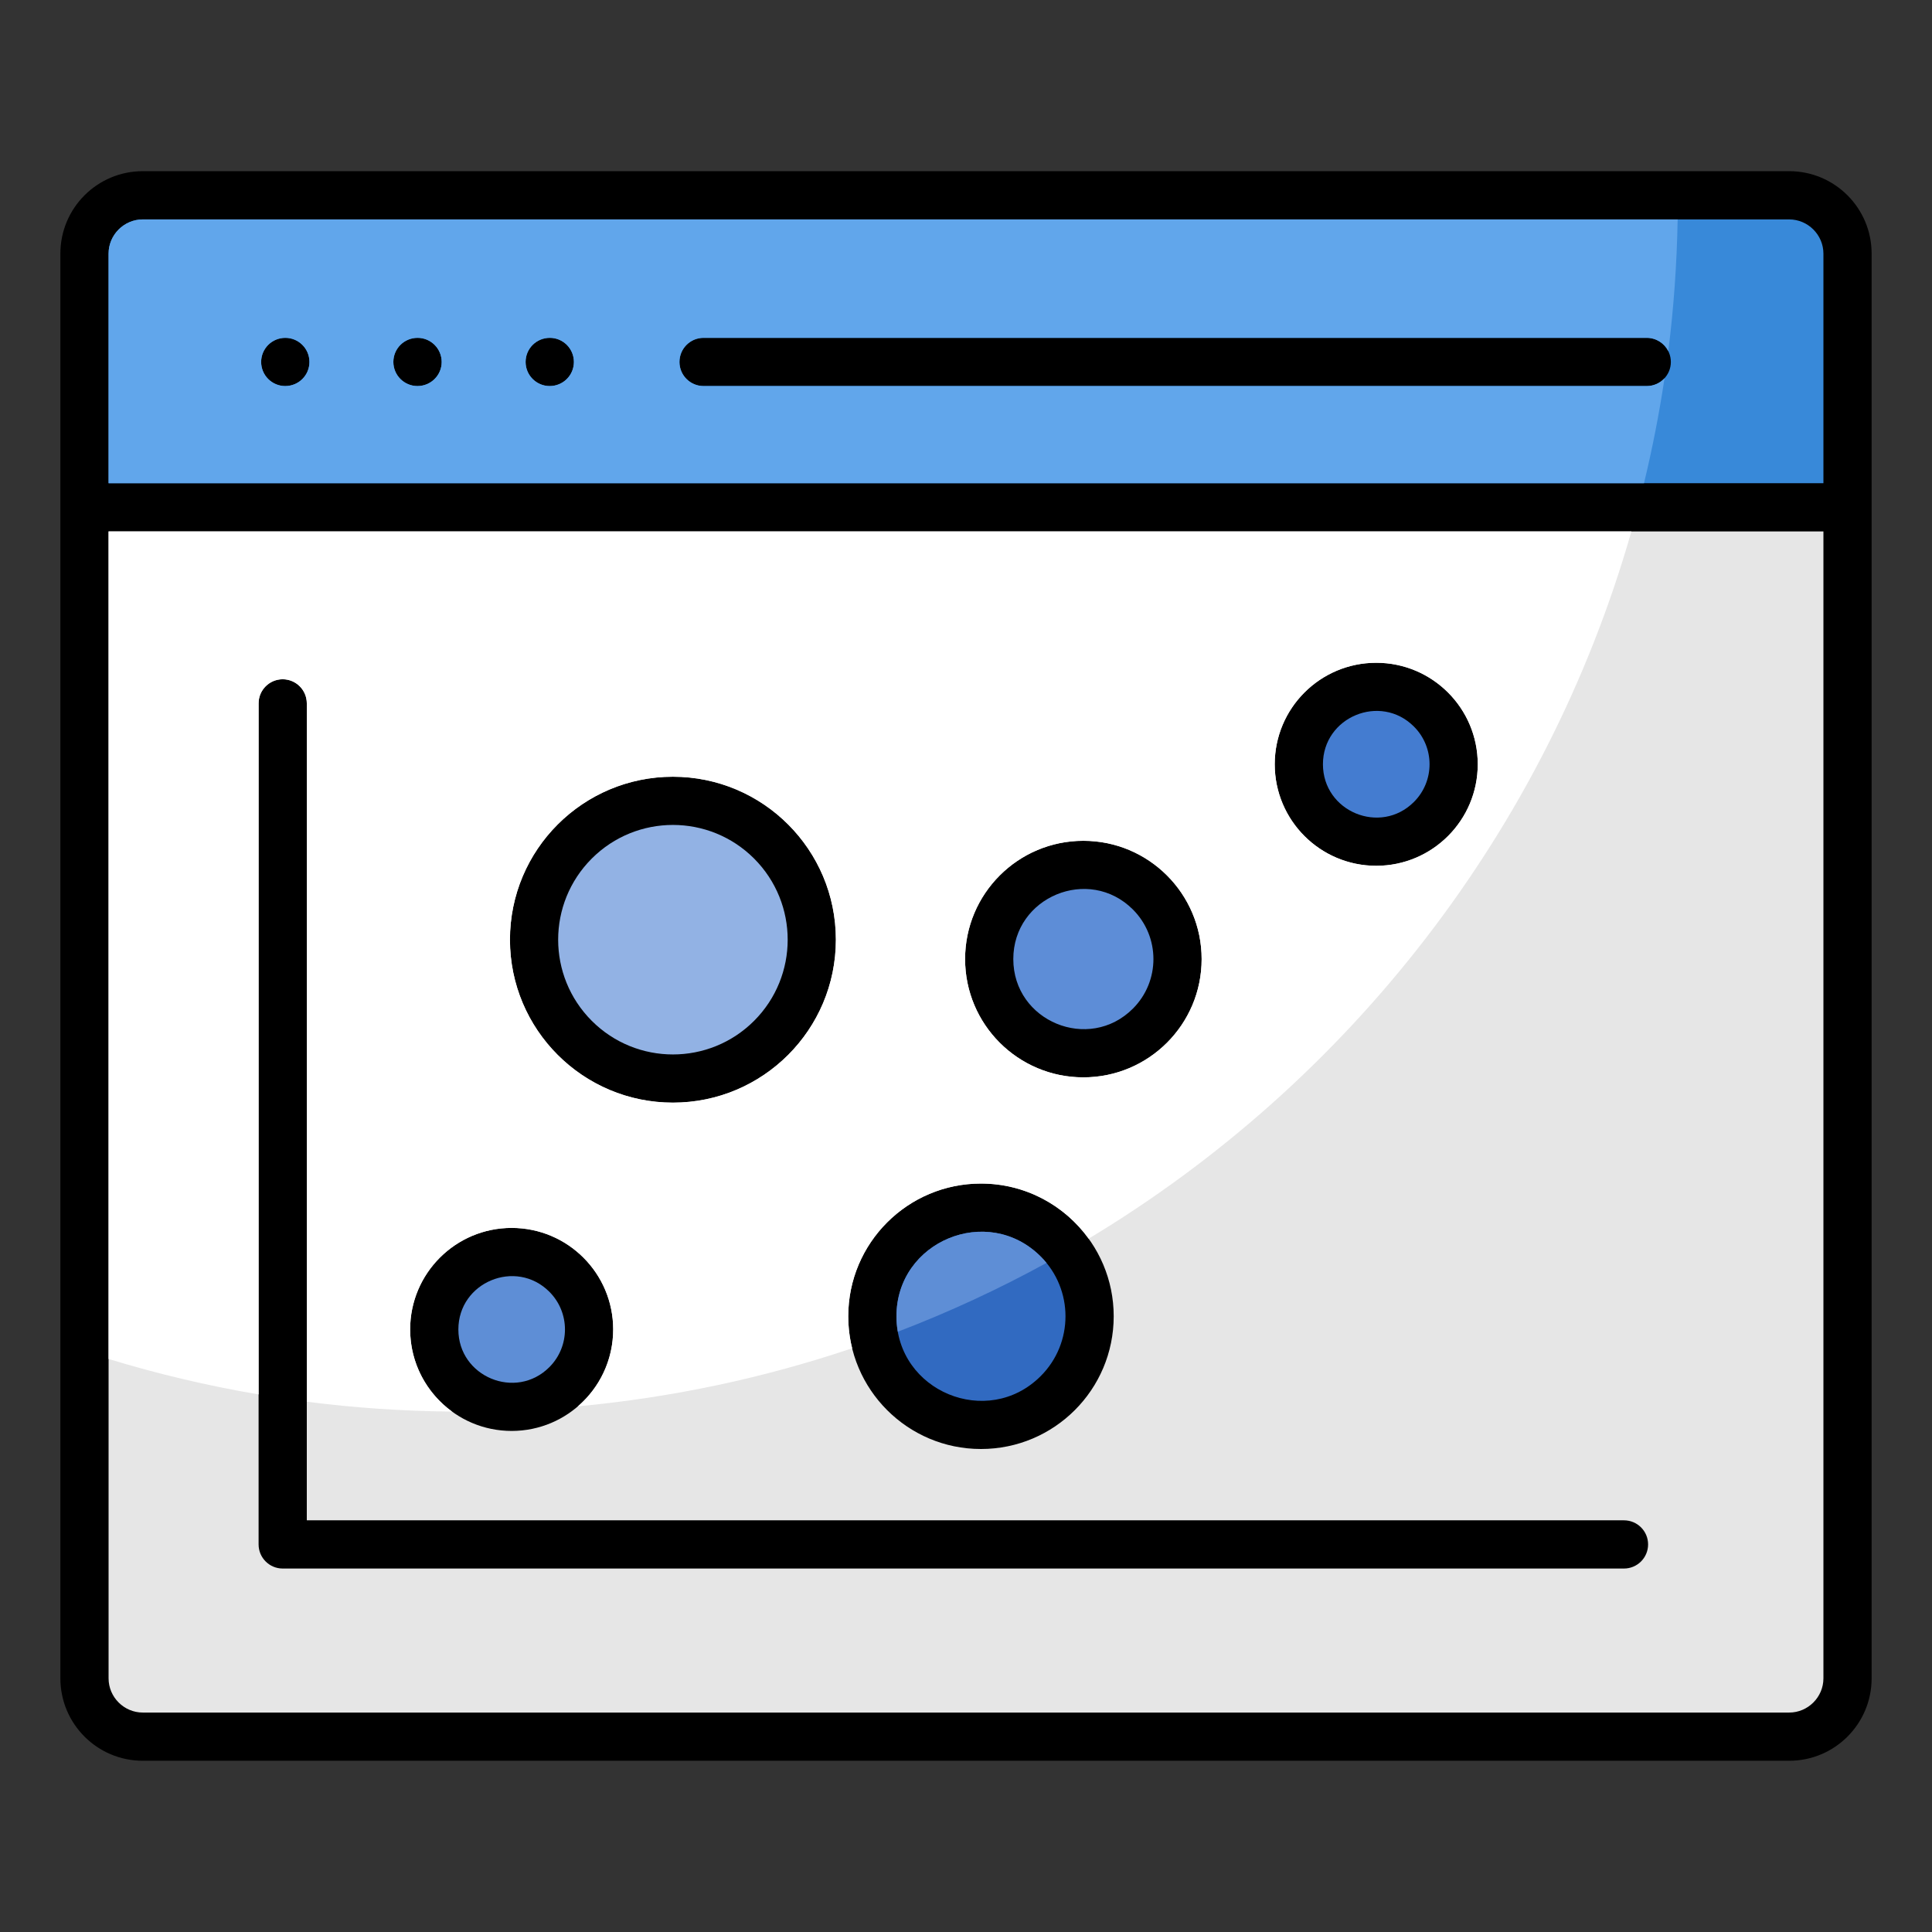 <svg width="60" height="60" viewBox="0 0 60 60" fill="none" xmlns="http://www.w3.org/2000/svg">
<rect x="0" y="0" width="60" height="60" fill="#333333" stroke="none"/>
<path d="M55.566 5.316H4.434C3.021 5.316 1.875 6.462 1.875 7.876V52.122C1.875 53.536 3.021 54.682 4.434 54.682H55.566C56.979 54.682 58.125 53.536 58.125 52.122V7.876C58.125 6.462 56.979 5.316 55.566 5.316Z" fill="black"/>
<path fill-rule="evenodd" clip-rule="evenodd" d="M55.565 6.814H4.434C3.851 6.814 3.372 7.294 3.372 7.877V15.007H56.628V7.877C56.628 7.294 56.148 6.814 55.565 6.814ZM8.861 10.492C9.275 10.492 9.61 10.827 9.61 11.241C9.61 11.654 9.276 11.989 8.858 11.989C8.445 11.989 8.11 11.654 8.11 11.241C8.11 10.827 8.444 10.492 8.861 10.492ZM12.968 10.492C13.381 10.492 13.717 10.827 13.717 11.241C13.717 11.654 13.382 11.989 12.965 11.989C12.552 11.989 12.216 11.654 12.216 11.241C12.216 10.827 12.55 10.492 12.968 10.492ZM17.075 10.492C17.488 10.492 17.823 10.827 17.823 11.241C17.823 11.654 17.489 11.989 17.071 11.989C16.658 11.989 16.323 11.654 16.323 11.241C16.323 10.827 16.657 10.492 17.075 10.492ZM21.849 11.989C21.436 11.989 21.101 11.654 21.101 11.241C21.101 10.827 21.436 10.492 21.849 10.492H51.141C51.555 10.492 51.89 10.827 51.89 11.241C51.89 11.654 51.555 11.989 51.141 11.989H21.849Z" fill="#3889D9"/>
<path fill-rule="evenodd" clip-rule="evenodd" d="M52.101 6.814H4.434C3.851 6.814 3.372 7.294 3.372 7.877V15.007H51.056C51.314 13.937 51.528 12.85 51.693 11.747C51.556 11.896 51.359 11.989 51.141 11.989H21.849C21.436 11.989 21.101 11.654 21.101 11.241C21.101 10.827 21.436 10.492 21.849 10.492H51.141C51.434 10.492 51.687 10.66 51.81 10.904C51.98 9.562 52.076 8.197 52.101 6.815L52.101 6.814ZM8.861 10.492C9.275 10.492 9.61 10.827 9.61 11.241C9.61 11.654 9.276 11.989 8.858 11.989C8.445 11.989 8.11 11.654 8.11 11.241C8.11 10.827 8.444 10.492 8.861 10.492ZM12.968 10.492C13.381 10.492 13.717 10.827 13.717 11.241C13.717 11.654 13.382 11.989 12.965 11.989C12.552 11.989 12.216 11.654 12.216 11.241C12.216 10.827 12.55 10.492 12.968 10.492ZM17.075 10.492C17.488 10.492 17.823 10.827 17.823 11.241C17.823 11.654 17.489 11.989 17.071 11.989C16.658 11.989 16.323 11.654 16.323 11.241C16.323 10.827 16.657 10.492 17.075 10.492Z" fill="#61A6EB"/>
<path fill-rule="evenodd" clip-rule="evenodd" d="M3.372 16.504V52.123C3.372 52.706 3.851 53.185 4.434 53.185H55.566C56.148 53.185 56.628 52.706 56.628 52.123V16.504H3.372ZM8.031 21.843C8.031 21.43 8.366 21.095 8.779 21.095C9.193 21.095 9.528 21.43 9.528 21.843V47.215H50.434C50.848 47.215 51.183 47.55 51.183 47.963C51.183 48.377 50.848 48.712 50.434 48.712H8.779C8.366 48.712 8.031 48.377 8.031 47.963V21.843ZM42.74 20.583C44.481 20.583 45.893 21.994 45.893 23.735C45.893 25.476 44.481 26.888 42.74 26.888C40.999 26.888 39.588 25.476 39.588 23.735C39.588 21.994 40.999 20.583 42.74 20.583ZM33.645 26.112C35.673 26.112 37.318 27.757 37.318 29.785C37.318 31.814 35.673 33.458 33.645 33.458C31.616 33.458 29.972 31.814 29.972 29.785C29.972 27.757 31.616 26.112 33.645 26.112ZM20.898 24.122C23.693 24.122 25.959 26.388 25.959 29.183C25.959 31.977 23.693 34.243 20.898 34.243C18.104 34.243 15.837 31.977 15.837 29.183C15.837 26.388 18.103 24.122 20.898 24.122ZM30.465 36.756C32.741 36.756 34.587 38.602 34.587 40.878C34.587 43.154 32.742 45 30.465 45C28.189 45 26.343 43.154 26.343 40.878C26.343 38.602 28.189 36.756 30.465 36.756ZM15.89 38.134C17.631 38.134 19.043 39.545 19.043 41.286C19.043 43.027 17.631 44.439 15.89 44.439C14.149 44.439 12.738 43.027 12.738 41.286C12.738 39.545 14.149 38.134 15.89 38.134Z" fill="#E6E6E6"/>
<path fill-rule="evenodd" clip-rule="evenodd" d="M3.372 16.504V42.204C4.887 42.666 6.442 43.035 8.031 43.305V21.843C8.031 21.43 8.366 21.095 8.779 21.095C9.193 21.095 9.528 21.43 9.528 21.843V43.531C11.006 43.722 12.512 43.824 14.039 43.838C13.25 43.265 12.737 42.336 12.737 41.286C12.737 39.545 14.149 38.134 15.89 38.134C17.631 38.134 19.043 39.545 19.043 41.286C19.043 42.241 18.618 43.097 17.947 43.675C20.898 43.4 23.75 42.787 26.464 41.871C26.385 41.553 26.343 41.22 26.343 40.878C26.343 38.602 28.189 36.756 30.465 36.756C31.841 36.756 33.06 37.431 33.809 38.468C41.9 33.6 48.015 25.784 50.664 16.504H3.372V16.504ZM42.74 20.583C44.481 20.583 45.893 21.994 45.893 23.735C45.893 25.476 44.481 26.888 42.74 26.888C40.999 26.888 39.588 25.476 39.588 23.735C39.588 21.994 40.999 20.583 42.74 20.583ZM33.645 26.112C35.673 26.112 37.318 27.757 37.318 29.785C37.318 31.814 35.673 33.458 33.645 33.458C31.616 33.458 29.972 31.814 29.972 29.785C29.972 27.757 31.616 26.112 33.645 26.112ZM20.898 24.122C23.693 24.122 25.959 26.388 25.959 29.183C25.959 31.977 23.693 34.244 20.898 34.244C18.104 34.244 15.837 31.977 15.837 29.183C15.837 26.388 18.103 24.122 20.898 24.122Z" fill="white"/>
<path fill-rule="evenodd" clip-rule="evenodd" d="M17.061 40.117C16.021 39.077 14.235 39.817 14.235 41.288C14.235 42.758 16.021 43.498 17.061 42.458C17.707 41.812 17.707 40.763 17.061 40.117Z" fill="#5E8ED6"/>
<path fill-rule="evenodd" clip-rule="evenodd" d="M32.321 39.023C30.672 37.373 27.84 38.547 27.84 40.879C27.84 43.21 30.672 44.384 32.321 42.735C33.346 41.71 33.346 40.047 32.321 39.022V39.023Z" fill="#316AC1"/>
<path fill-rule="evenodd" clip-rule="evenodd" d="M32.321 39.023C30.672 37.373 27.84 38.547 27.84 40.879C27.84 41.044 27.855 41.205 27.882 41.358C29.476 40.748 31.019 40.033 32.5 39.221C32.445 39.152 32.385 39.086 32.321 39.023Z" fill="#5E8ED6"/>
<path fill-rule="evenodd" clip-rule="evenodd" d="M23.419 26.663C22.027 25.271 19.77 25.271 18.378 26.663C16.986 28.055 16.986 30.311 18.378 31.703C19.77 33.095 22.027 33.095 23.419 31.703C24.81 30.311 24.81 28.055 23.419 26.663Z" fill="#92B2E4"/>
<path fill-rule="evenodd" clip-rule="evenodd" d="M35.184 28.246C33.817 26.879 31.469 27.852 31.469 29.785C31.469 31.718 33.817 32.69 35.184 31.323C36.033 30.474 36.033 29.096 35.184 28.246Z" fill="#5D8DD7"/>
<path fill-rule="evenodd" clip-rule="evenodd" d="M43.911 22.564C42.871 21.524 41.085 22.264 41.085 23.735C41.085 25.206 42.871 25.945 43.911 24.905C44.558 24.259 44.558 23.21 43.911 22.564Z" fill="#447CD0"/>
</svg>
